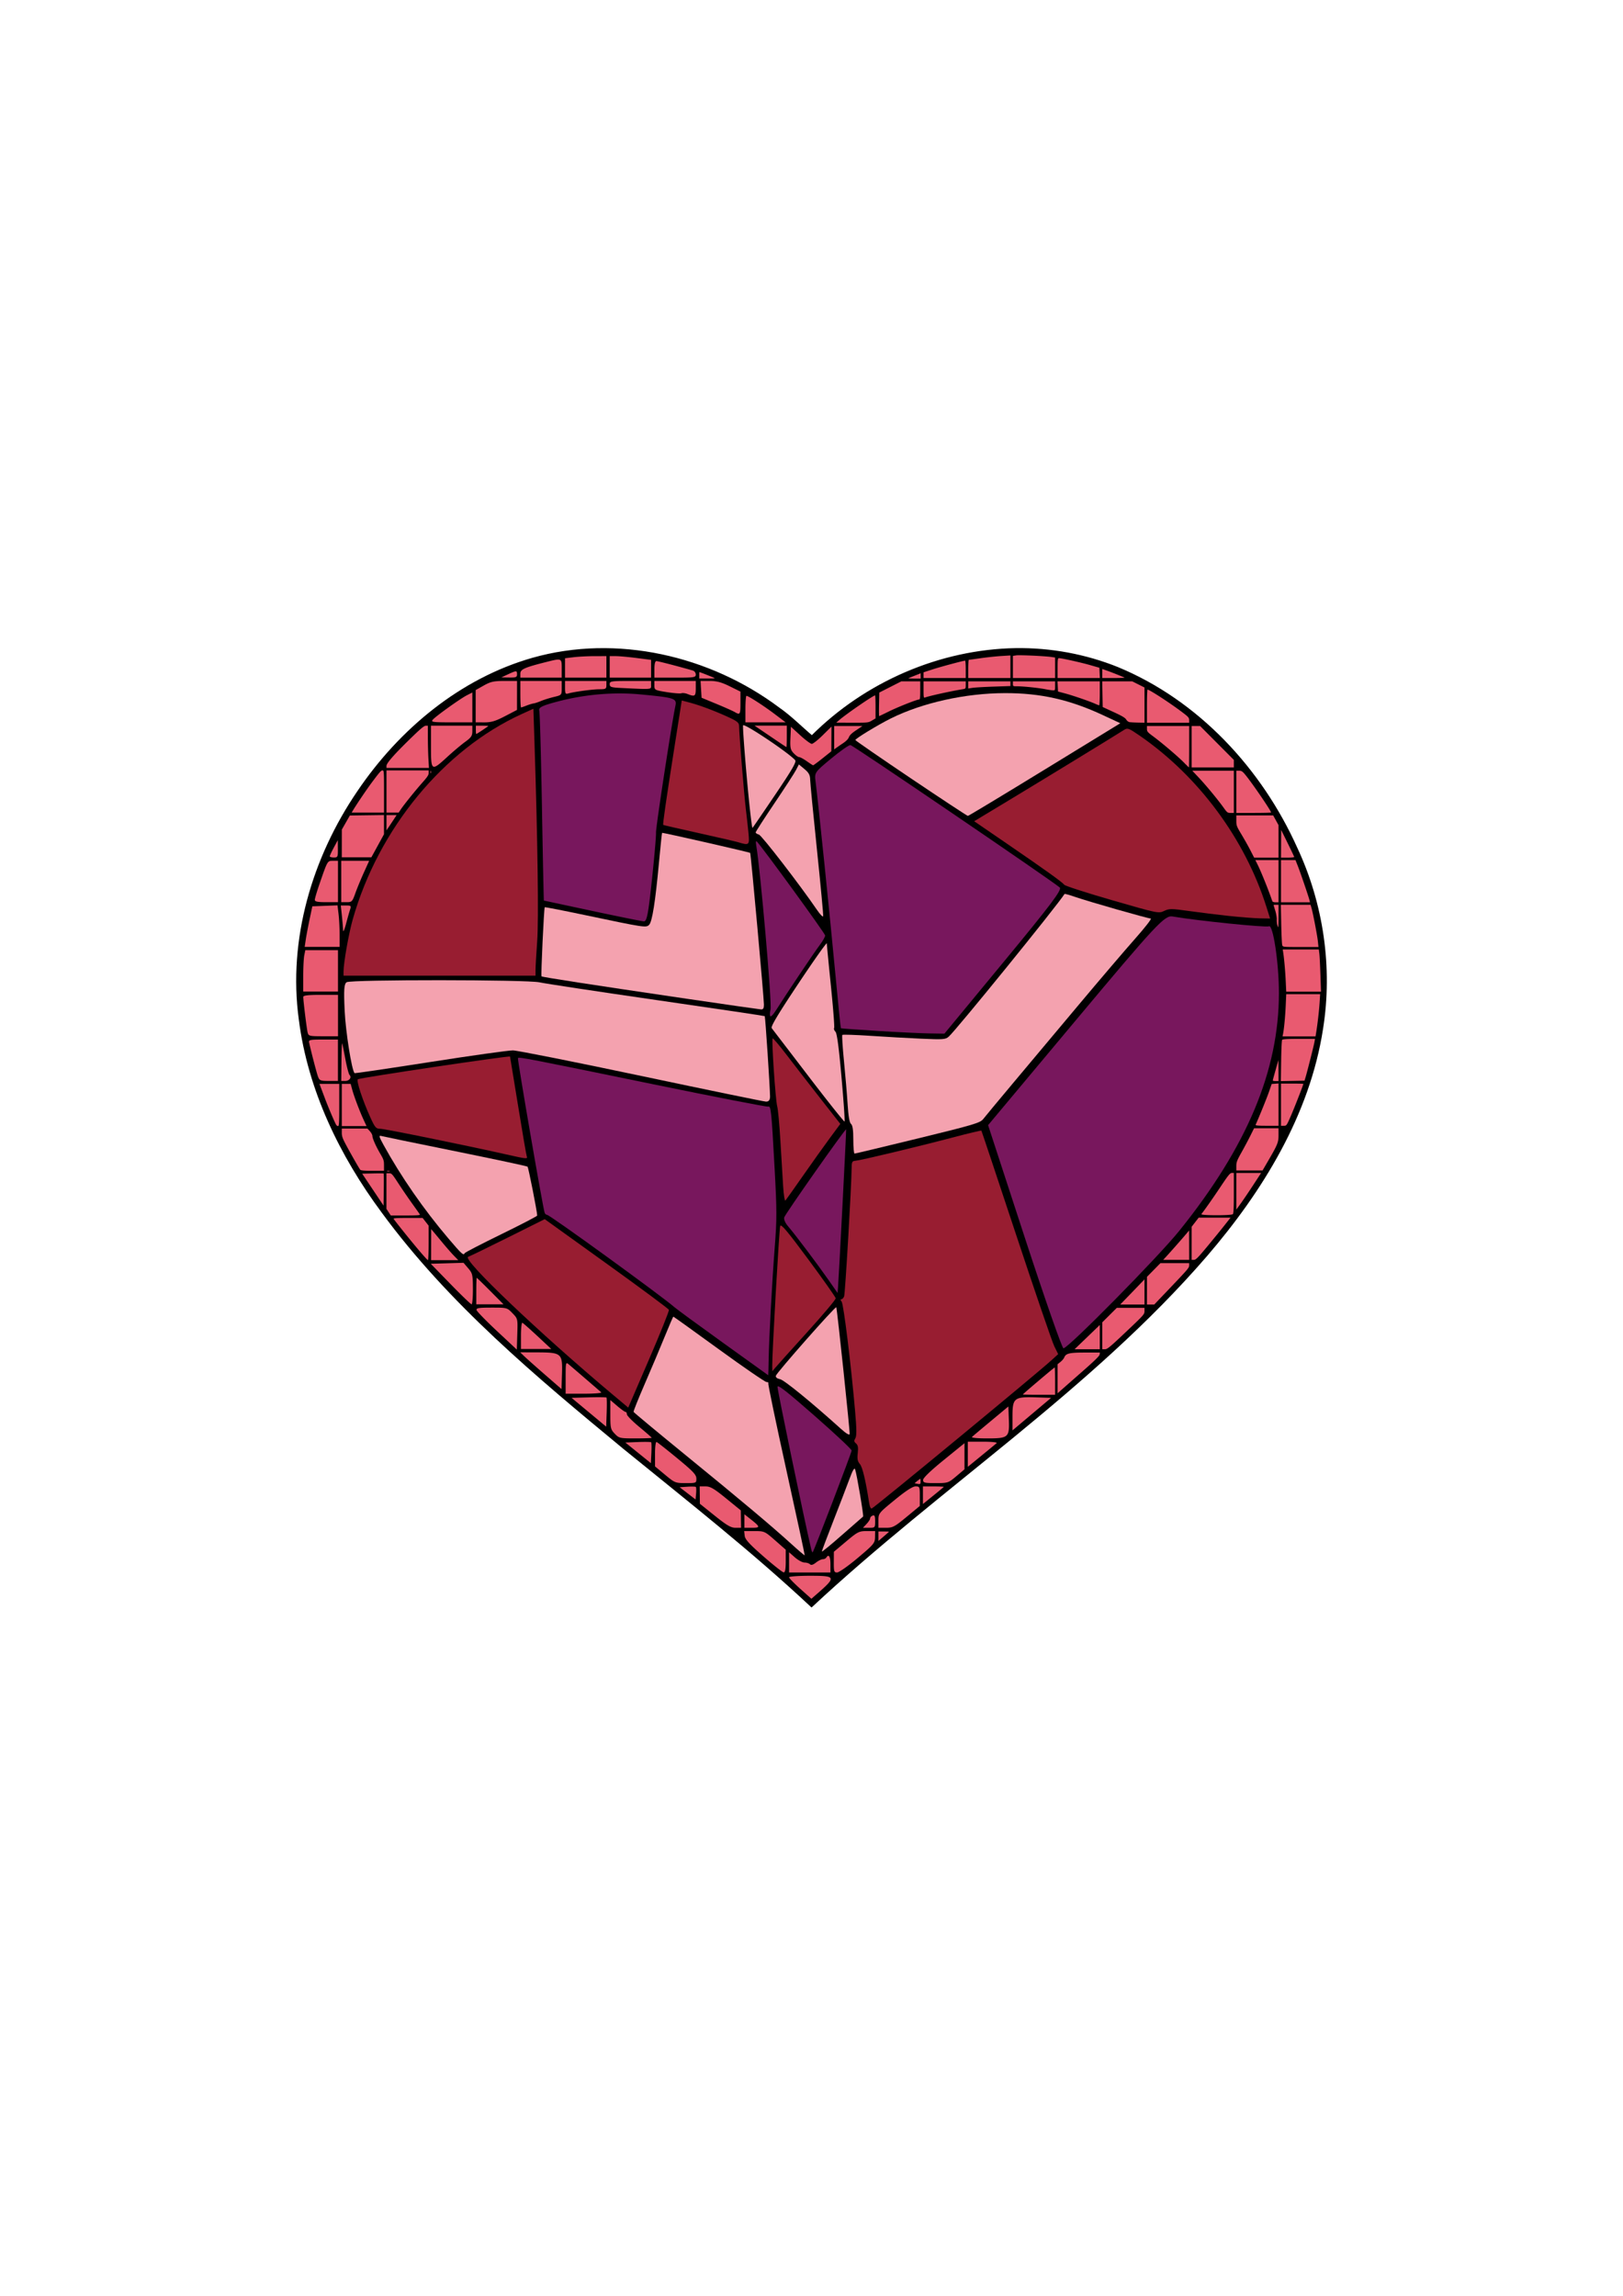 <svg xmlns="http://www.w3.org/2000/svg" viewBox="0 0 744.09 1052.4"><path d="M465.68 297.35c-34.88.59-68.933 15.485-93.46 39.983-5.03-4.246-9.658-9.008-15.137-12.797-31.632-23.73-74.409-33.665-112.86-22.772-33.165 9.454-61.056 32.755-80.164 61.038-20.635 30.247-31.846 67.831-26.794 104.55 4.095 32.288 18.705 62.348 37.938 88.299 30.648 41.812 70.897 75.351 110.64 108.18 29.175 23.75 58.799 46.968 86.226 72.659 58.989-55.055 128.08-99.494 181.11-160.89 25.539-29.708 47.027-64.657 53.117-103.93 4.496-28.078.214-57.397-11.834-83.1-16.219-36.06-45.147-67.277-81.953-82.522-14.823-5.98-30.829-8.925-46.827-8.698z" stroke="#000" stroke-width=".531"/><path d="M275.699 299.855c-75.85 0-134.336 76.704-137.327 142.637-5.63 124.4 146.818 209.718 233.661 291.468 86.85-81.75 239.318-167.069 233.677-291.468-2.99-65.933-61.477-142.637-137.326-142.637-37.165 0-70.878 15.34-95.602 40.249H371.29c-24.725-24.91-58.44-40.25-95.602-40.25z" fill="none"/><path d="M283.204 316.768c-69.938 0-123.868 70.729-126.625 131.526C151.378 563 291.967 641.67 372.044 717.052 452.121 641.67 592.714 563 587.509 448.294c-2.757-60.797-56.692-131.526-126.625-131.526-34.269 0-65.354 14.145-88.15 37.112H371.357c-22.798-22.967-53.882-37.112-88.15-37.112z" fill="none"/><path d="M366.122 349.75l-21.46 31.654 35.41 47.213-27.9 41.848 35.41 46.14-30.044 41.848 27.362 37.02-31.654 34.873 38.628 33.8-20.387 52.579" fill="none"/><path d="M372.56 352.969l8.047 76.184 8.047 89.063-4.292 82.621 6.975 63.846 5.365 30.045M339.295 329.36l12.877 143.249 4.828 85.84-4.292 76.72 17.705 80.475" fill="none"/><path d="M310.859 320.778l-9.657 59.554 42.384 9.658" fill="none"/><path d="M246.477 322.923l2.146 90.673 48.822 10.194 4.829-43.994M156.866 448.47l89.064-.537 2.146-34.873M244.867 448.47l105.157 15.022M162.761 492.999l72.43-11.267 118.03 24.68" fill="none"/><path d="M173.511 519.826l70.82 14.485-8.584-52.578 13.413 75.647 103.547 74.039M213.749 575.62l36.483-18.242M308.177 600.837l-19.314 44.53M389.587 339.484l99.309 68.11-56.145 67.527-50.261-3.257M580.705 424.282l-47.93-5.717-81.055 96.765 34.144 104.705M452.86 514.573l-64.112 15.933M444.133 374.968l70.565-43.25M488.519 407.212l43.627 12.52" fill="none"/><path d="M271.492 417.542a12183.524 12183.524 0 01-22.14-4.736c-.078-.023-.475-19.235-.882-42.694-.408-23.46-.961-43.441-1.231-44.404-.39-1.391 1.228-2.214 7.857-3.994 12.738-3.42 26.134-4.595 38.727-3.395 15.534 1.48 16.54 1.813 15.823 5.247-1.774 8.5-9.01 55.805-8.885 58.083.082 1.475-.766 11.253-1.883 21.729-1.684 15.796-2.317 19.03-3.71 18.954-.923-.05-11.577-2.205-23.676-4.787z" fill="#78175d"/><path d="M294.022 493.2c-30.393-6.42-56.877-11.693-58.858-11.718-1.98-.024-19.076 2.375-37.993 5.331-18.917 2.957-34.503 5.25-34.635 5.097-1.312-1.517-4.064-18.902-4.52-28.555-.46-9.719-.274-12.373.92-13.128 1.987-1.259 82.912-1.205 88.41.058 2.36.543 26.503 4.198 53.653 8.123 27.148 3.925 49.47 7.242 49.606 7.371.269.257 2.426 32.934 2.432 36.85.002 1.619-.616 2.387-1.874 2.33-1.033-.047-26.745-5.338-57.138-11.759z" fill="#f4a2af"/><path d="M281.1 639.418c-34.063-28.56-69.46-62.274-66.475-63.31.886-.307 9.146-4.32 18.356-8.917l16.746-8.358 28.32 20.343c15.577 11.19 28.458 20.742 28.626 21.23.168.488-3.96 10.77-9.171 22.85l-9.476 21.965-6.924-5.805z" fill="#981d31"/><path d="M402.397 472.561c-9.147-.563-16.74-1.119-16.874-1.235-.134-.116-1.228-10.805-2.432-23.753-2.28-24.539-8.133-81.49-9.155-89.09-.585-4.354-.53-4.436 7.065-10.73 4.21-3.489 8.212-6.294 8.892-6.233 1.18.105 93.09 62.64 95.974 65.301 1.102 1.017-4.106 7.92-25.753 34.13l-27.134 32.855-6.975-.109c-3.836-.06-14.459-.57-23.607-1.133zM469.706 566.893l-16.703-51.146 40.304-48.173c36.71-43.877 40.659-48.11 44.286-47.48 11.054 1.921 43.037 5.183 44.14 4.501 1.897-1.172 4.608 16.792 4.608 30.54 0 35.592-14.574 70.395-45.645 109.002-9.706 12.06-50.956 53.903-53.138 53.903-.631 0-8.664-23.016-17.851-51.146z" fill="#78175d"/><path d="M354.039 626.278c-.101-5.283 3.19-63.092 3.662-64.335.4-1.05 3.342 2.456 12.933 15.414 6.829 9.226 12.459 17.22 12.513 17.764.053.544-5.844 7.547-13.106 15.562s-13.822 15.314-14.58 16.222l-1.378 1.65-.044-2.276z" fill="#981d31"/><path d="M370.69 493.354a31222.798 31222.798 0 00-16.884-22.064c-.541-.699 2.846-6.36 12.257-20.486 7.152-10.736 13.005-19.007 13.006-18.382.001.626.85 9.459 1.887 19.629s1.698 18.794 1.469 19.164c-.23.37.041 1.131.601 1.691.696.696 1.575 7.306 2.78 20.91.97 10.941 1.595 20.06 1.39 20.265-.204.204-7.632-9.122-16.507-20.726zM342.386 356.458c-1.162-12.97-1.925-23.771-1.694-24.002.833-.833 21.274 12.883 23.881 16.025.638.769-1.48 4.425-9.114 15.725-5.47 8.098-10.173 14.974-10.452 15.28-.279.305-1.458-10.057-2.62-23.027z" fill="#f4a2af"/><path d="M157.503 445.32c.01-4.01 2.368-17.372 4.218-23.9 11.74-41.424 41.648-77.772 77.427-94.094l5.394-2.46.508 15.651c1.469 45.353 1.954 80.911 1.238 90.843-.418 5.8-.764 11.742-.767 13.203l-.007 2.656H157.5l.005-1.897z" fill="#981d31"/><path d="M314.954 457.823c-44.388-6.529-66.332-9.915-66.698-10.29-.319-.328 1.129-31.238 1.483-31.668.11-.135 8.342 1.468 18.293 3.561 27.61 5.81 28.173 5.895 29.563 4.505 1.414-1.414 2.85-10.49 4.538-28.687.677-7.303 1.31-13.367 1.407-13.475.207-.233 40.03 8.831 40.392 9.193.31.31 6.305 66.427 6.305 69.534 0 1.69-.342 2.256-1.328 2.2-.73-.042-16.01-2.235-33.954-4.875z" fill="#f4a2af"/><path d="M338.477 386.079c-1.252-.38-9.446-2.276-18.21-4.216-8.763-1.94-16.045-3.62-16.182-3.731-.308-.252 1.195-10.685 5.309-36.844l3.175-20.192 3.53.931c4.704 1.241 11.373 3.739 17.636 6.605 4.41 2.018 5.121 2.618 5.121 4.318 0 3.387 2.27 31.24 3.097 38.014.433 3.548.984 8.584 1.225 11.192.485 5.243.265 5.426-4.701 3.922z" fill="#981d31"/><path d="M331.647 615.618c-11.267-8.09-21.34-15.46-22.383-16.378-5.838-5.14-57.218-42.387-58.471-42.387-.417 0-.909-.427-1.093-.948-.838-2.38-12.603-70.538-12.238-70.905.574-.574 4.138.116 62.22 12.048 28.324 5.818 51.947 10.407 52.495 10.197 1.275-.49 1.512 1.795 2.98 28.743 1.027 18.84 1.031 22.877.04 35.661-1.248 16.09-2.644 42.032-2.806 52.164-.059 3.651-.14 6.611-.182 6.577-.041-.034-9.293-6.681-20.561-14.771z" fill="#78175d"/><path d="M205.517 567.626c-11.319-13.328-21.7-28.312-29.72-42.893-2.018-3.67-2.2-4.36-1.064-4.035.754.216 16.053 3.368 33.997 7.004 17.945 3.637 32.854 6.818 33.131 7.07.414.375 4.427 20.703 4.427 22.426 0 .281-7.426 4.138-16.503 8.57-9.076 4.432-16.616 8.337-16.755 8.677-.497 1.215-1.345.445-7.513-6.82z" fill="#f4a2af"/><path d="M231.876 529.115c-18.628-4.194-55.587-11.715-57.568-11.715-1.917 0-2.4-.551-4.476-5.121-3.598-7.916-6.552-16.887-5.787-17.57.738-.66 69.47-10.911 69.789-10.409.033.052 1.68 10.12 3.66 22.371 1.98 12.253 3.782 22.751 4.004 23.332.512 1.333.063 1.292-9.62-.888z" fill="#981d31"/><path d="M362.707 707.635c-9.181-8.337-22.632-19.634-48.508-40.739-12.936-10.55-23.616-19.425-23.731-19.72-.116-.295 2.224-6.141 5.2-12.992s7.071-16.554 9.103-21.562c2.03-5.007 3.804-9.105 3.94-9.105.136 0 9.53 6.743 20.877 14.985s21.168 14.985 21.824 14.985c.656 0 1.03.266.829.59-.2.324 3.512 18.159 8.25 39.632 4.74 21.473 8.534 39.124 8.434 39.224-.1.1-2.898-2.284-6.218-5.299z" fill="#f4a2af"/><path d="M371.89 710.02c-3.239-13.76-15.601-73.332-15.432-74.363.172-1.056 4.301 2.181 17.11 13.412 9.284 8.142 16.881 15.262 16.881 15.822 0 .959-17.262 46.047-17.858 46.647-.153.154-.468-.53-.7-1.517z" fill="#78175d"/><path d="M385.518 654.942c-13.533-12.202-25.996-22.369-27.882-22.746-1.38-.276-2.079-.842-1.934-1.568.263-1.325 27.458-32.146 27.71-31.405.432 1.266 6.34 57.266 6.133 58.147-.144.617-1.676-.306-4.027-2.425zM376.792 711.177c0-.315 2.35-6.571 5.221-13.903 2.872-7.331 6.193-15.977 7.38-19.212 1.507-4.103 2.307-5.48 2.645-4.552.752 2.058 4.025 21.4 3.664 21.646-.176.12-4.503 3.903-9.615 8.407-5.112 4.503-9.295 7.93-9.295 7.614z" fill="#f4a2af"/><path d="M379.851 586.72c-4.866-6.995-15.254-20.788-18.429-24.47-1.388-1.609-2.1-3.168-1.907-4.172.26-1.346 28.007-40.796 28.419-40.406.137.13-3.33 67.516-3.727 72.461l-.205 2.551-4.15-5.965z" fill="#78175d"/><path d="M359.047 543.843c-.247-3.902-.81-13.24-1.25-20.751-.44-7.512-1.101-14.682-1.468-15.934-.77-2.624-2.663-30.615-2.108-31.169.203-.203 3.049 3.142 6.323 7.433 3.274 4.291 10.175 13.191 15.334 19.777l9.38 11.975-4.884 6.615c-2.687 3.637-8.217 11.394-12.289 17.237-4.072 5.842-7.67 10.912-7.995 11.266-.326.355-.795-2.548-1.042-6.45z" fill="#981d31"/><path d="M353.099 465.7c-.195-.568-.116-1.886.175-2.93.713-2.556-4.66-64.185-6.55-75.116-.294-1.704-.198-2.383.27-1.897 2.707 2.824 31.315 42.149 31.315 43.047 0 .617-1.141 2.622-2.536 4.456-2.396 3.15-14.884 21.767-19.978 29.783-1.419 2.233-2.482 3.28-2.696 2.655z" fill="#78175d"/><path d="M374.519 417.022c-7.673-11.262-25.328-34.14-26.604-34.473-.808-.212-1.47-.655-1.47-.985s3.88-6.35 8.622-13.38c4.742-7.028 9.199-13.906 9.904-15.284l1.282-2.506 2.56 2.127c2.005 1.664 2.573 2.718 2.616 4.849.03 1.497 1.434 15.982 3.12 32.189 1.686 16.206 2.966 29.892 2.845 30.413-.12.521-1.414-.806-2.875-2.95zM417.768 356.889c-13.98-9.409-25.506-17.355-25.614-17.66-.196-.55 10.265-6.927 16.253-9.906 14.458-7.194 34.107-11.561 52.23-11.61 16.381-.043 29.713 2.95 45.082 10.121l7.904 3.688-34.666 21.238c-19.066 11.681-34.914 21.237-35.219 21.236-.304 0-11.99-7.7-25.97-17.108z" fill="#f4a2af"/><path d="M563.444 419.853c-5.217-.56-13.464-1.577-18.328-2.262-8.133-1.145-9.049-1.147-11.413-.025-2.532 1.202-2.896 1.126-23.783-4.903-11.667-3.368-21.554-6.556-21.971-7.085-1.035-1.31-8.596-6.73-26.352-18.888l-14.97-10.25 18.005-10.865c15.43-9.31 45.506-27.7 50.777-31.046 1.529-.97 2.1-.754 7.118 2.703 26.932 18.556 48.212 47.271 58.03 78.303l1.74 5.5-4.684-.084c-2.575-.046-8.951-.542-14.167-1.101z" fill="#981d31"/><path d="M391.212 522.423c0-4.484-.309-6.613-1.049-7.227-.705-.586-1.215-3.535-1.559-9.009-.28-4.475-1.033-13.372-1.672-19.77-.638-6.397-.978-11.815-.755-12.038.223-.223 5.972-.035 12.774.418 6.802.453 17.319 1.046 23.37 1.316 10.07.451 11.14.373 12.626-.925 3.373-2.944 49.453-59.698 53.112-65.418.094-.146 2.297.47 4.896 1.37 6.192 2.142 33.337 9.898 34.645 9.898.559 0-2.695 4.182-7.23 9.294-4.536 5.112-16.263 18.855-26.06 30.54s-23.26 27.738-29.917 35.676c-6.657 7.937-12.787 15.315-13.622 16.397-1.366 1.77-4.354 2.658-29.97 8.907-15.649 3.818-28.71 6.938-29.022 6.934-.313-.004-.57-2.868-.57-6.364z" fill="#f4a2af"/><path d="M398.435 688.69c-1.548-10.086-3.04-16.297-4.236-17.644-1.028-1.158-1.253-2.334-.95-4.962.296-2.56.094-3.696-.787-4.427-.929-.77-1-1.28-.327-2.357.64-1.024.618-4.14-.086-12.264-1.829-21.128-5.289-49.307-6.187-50.39-.54-.65-.596-1.094-.138-1.094.424 0 1.001-.598 1.284-1.328.48-1.244 3.401-51.147 3.43-58.615.012-2.995.223-3.429 1.72-3.533 2.326-.162 28.37-6.393 44.426-10.628 7.22-1.904 13.227-3.338 13.348-3.187.12.152 7.282 21.616 15.915 47.698 8.632 26.082 16.504 49.07 17.492 51.083l1.796 3.662-3.145 2.87c-6.612 6.034-79.44 66.104-82.244 67.84-.51.315-1.001-.707-1.311-2.724z" fill="#981d31"/><path d="M369.845 348.9c-1.449-1.022-3.01-1.86-3.472-1.86-.46 0-1.596-.807-2.524-1.795-1.46-1.554-1.656-2.486-1.46-6.95l.227-5.156 4.28 3.916c2.353 2.154 4.732 3.916 5.286 3.916s2.812-1.781 5.016-3.958l4.007-3.957-.036 5.664-.036 5.665-4.033 3.224c-2.218 1.774-4.165 3.208-4.327 3.188-.161-.02-1.48-.874-2.928-1.897zM353.136 337.513l-7.2-4.885H360.716v4.932c0 2.712-.085 4.91-.19 4.885s-3.43-2.245-7.39-4.932zM341.749 325.037c0-3.338.218-6.07.485-6.07.867 0 8 4.607 13.036 8.42l4.915 3.72h-18.436v-6.07zM336.82 326.376c-.834-.49-4.59-2.163-8.346-3.716l-6.829-2.825-.229-3.848-.23-3.848h4.2c3.195 0 5.379.583 9.144 2.439l4.946 2.44v5.147c0 5.382-.18 5.666-2.655 4.21zM300.019 306.829c0-2.53.316-3.793.948-3.792.77.002 10.752 2.596 16.693 4.338.73.214 1.328 1.033 1.328 1.819 0 1.323-.702 1.429-9.485 1.429h-9.484v-3.794zM315.24 318.133c-1.015-.406-2.295-.566-2.844-.356-.548.21-3.558-.025-6.688-.523-5.498-.875-5.691-.977-5.691-3.01v-2.106h18.968v3.415c0 3.616-.422 3.907-3.744 2.58zM279.533 305.69v-4.931h2.794c1.537 0 5.805.386 9.485.858l6.69.858v8.148h-18.968v-4.932zM285.036 315.37c-4.865-.23-5.5-.433-5.5-1.745 0-1.394.576-1.485 9.483-1.485h9.485v1.897c0 2.097.835 2.015-13.468 1.334zM259.048 306.176v-4.447l3.984-.479c2.19-.263 6.459-.481 9.484-.485l5.5-.006v9.863h-18.968v-4.446zM259.048 315.227v-3.086h18.969v1.897c0 1.725-.293 1.898-3.225 1.903-3.18.005-11.83 1.188-14.416 1.97-1.113.337-1.328-.097-1.328-2.684zM238.563 308.785c0-1.98 1.843-2.809 11.87-5.336 7.132-1.797 7.098-1.81 7.098 2.999v4.173h-18.968v-1.836zM238.563 318.212v-6.07h18.968v3.235c0 3.231-.004 3.236-3.604 4.105-1.982.478-4.628 1.304-5.88 1.835-1.252.53-2.788 1.035-3.414 1.121-.626.086-2.1.536-3.274 1-1.175.464-2.285.844-2.466.844s-.33-2.731-.33-6.07zM218.078 323.71v-7.399l3.715-2.086c3.147-1.768 4.597-2.087 9.484-2.087h5.768l-.008 6.64-.008 6.638-5.493 2.862c-4.344 2.264-6.325 2.859-9.476 2.846l-3.983-.017v-7.398zM232.87 309.104c3.915-1.813 4.172-1.813 4.172 0 0 1.312-.487 1.51-3.604 1.46l-3.604-.055 3.035-1.405zM198.378 329.934c1.305-1.572 12.61-9.674 15.712-11.259l2.466-1.26v13.696h-9.577c-8.566 0-9.474-.124-8.6-1.176zM197.587 342.113v-9.484h18.968v2.527c0 2.102-.541 2.916-3.224 4.85-1.774 1.277-5.497 4.408-8.273 6.957-7.3 6.7-7.471 6.589-7.471-4.85zM218.163 334.544v-1.897h2.845c1.565 0 2.845.06 2.845.134 0 .172-5.238 3.66-5.496 3.66-.107 0-.195-.853-.195-1.897zM177.192 351.052c0-1.325 4.04-5.838 12.623-14.101 3.242-3.122 4.723-4.3 5.406-4.3h.94l.001 5.406c.002 2.974.113 7.327.248 9.674l.246 4.268h-19.463v-.947zM177.192 362.81v-9.673h19.348v1.17c0 .918-.613 1.858-2.856 4.379-3.242 3.644-8.524 10.205-9.948 12.356l-.955 1.442h-5.589v-9.673zM197.359 353.893c0-.522.086-.735.191-.474.105.26.105.687 0 .948-.105.261-.191.048-.191-.474zM156.707 386.615l.01-6.354 1.84-3.225 1.837-3.224 7.825-.103 7.825-.102v8.806l-2.89 5.278-2.89 5.279h-13.567l.01-6.354zM162.071 371.059c1.74-2.872 6.22-9.472 8.43-12.425 3.681-4.915 4.203-5.5 4.901-5.5.615 0 .664.713.664 9.673v9.674h-14.858l.863-1.423zM177.192 377.13v-3.506h4.64l-.676 1.044a430.54 430.54 0 01-2.32 3.505l-1.644 2.462v-3.505zM156.441 404.057v-9.484H169.254l-2.487 5.5c-1.368 3.026-3.123 7.294-3.9 9.485-1.319 3.716-1.582 3.984-3.92 3.984h-2.505v-9.485zM144.332 412.465c0-.593.983-3.922 2.185-7.398 3.69-10.666 3.587-10.492 6.142-10.492h2.295v18.969h-5.311c-4.086 0-5.311-.25-5.311-1.08zM151.183 392.49c.019-.313.857-2.106 1.863-3.984l1.828-3.414.034 3.983c.033 3.752-.075 3.984-1.862 3.984-1.043 0-1.882-.257-1.863-.57zM140.189 430.666c.277-1.847 1.066-6.03 1.754-9.294l1.25-5.935 5.77-.22 5.771-.22.482 4.014c.265 2.207.485 6.488.489 9.514l.006 5.5h-16.027l.504-3.358zM157.29 426.364c-.036-1.086-.285-4.074-.553-6.639l-.488-4.663h2.436c2.19 0 2.377.171 1.86 1.707-.317.939-1.164 3.926-1.882 6.639-.757 2.862-1.333 4.103-1.372 2.956zM139.02 447.402c0-3.912.214-8.18.475-9.484l.474-2.371h14.985v18.968H139.02v-7.113zM141.039 473.268c-.426-1.697-1.988-14.417-2-16.288-.005-.7 2.09-.949 7.96-.949h7.967V475h-6.746c-6.393 0-6.77-.091-7.181-1.733zM145.819 493.567c-.609-1.6-3.013-10.805-4.107-15.723-.264-1.187.42-1.328 6.462-1.328h6.757v18.969h-4.192c-3.785 0-4.262-.186-4.92-1.918zM156.547 486.19c.049-5.112.233-8.612.41-7.778.178.835.845 4.25 1.484 7.588.638 3.339 1.45 6.368 1.806 6.731 1.1 1.127-.064 2.753-1.972 2.753h-1.816l.088-9.294zM154.051 515.481c-.913-1.706-3.664-8.212-5.158-12.201-.9-2.4-1.817-4.833-2.04-5.407l-.404-1.043h9.087v9.674c0 8.243-.083 9.674-.556 9.674-.306 0-.724-.314-.929-.698zM156.707 506.505v-9.674h4.06l.692 2.561c.854 3.157 3.401 9.915 5.22 13.847l1.36 2.94h-11.332v-9.674zM165.151 536.19c-.578-.745-4.33-7.313-6.489-11.357-1.62-3.035-1.96-4.008-1.96-5.596v-1.921h11.771l1.122 1.232c.617.679 1.126 1.639 1.133 2.134.014 1.156 1.632 4.79 3.7 8.31 1.458 2.483 1.622 3.01 1.622 5.217v2.455h-5.265c-3.762 0-5.37-.136-5.633-.475zM178.17 555.639l-1-1.51v-16.328l1.233.007c1.158.007 1.418.292 4.247 4.647a283.052 283.052 0 006.29 9.193c1.803 2.504 3.402 4.766 3.553 5.027.217.372-1.19.474-6.524.474h-6.8l-1-1.51zM170.946 545.309l-4.898-7.318 4.855-.106c2.67-.059 4.92-.04 5.001.04.08.08.1 3.421.043 7.423l-.103 7.277-4.898-7.317zM177.447 536.795c.257-.104.769-.11 1.138-.014.37.096.159.18-.467.189-.626.007-.928-.071-.671-.175zM197.667 570.52l.012-7.112.841.98c.463.54 2.357 2.815 4.208 5.058 1.852 2.242 4.27 5.002 5.373 6.133l2.007 2.055h-12.453l.012-7.113zM191.31 572.231c-3.65-4.355-7.947-9.697-10.834-13.467-.287-.376 1.061-.475 6.462-.475h6.824l1.378 1.77 1.379 1.77v7.904c0 4.4-.15 7.904-.34 7.904-.186 0-2.378-2.432-4.87-5.406zM206.531 588.579l-9.04-9.295 7.508-.218 7.508-.219 2.135 2.495c2 2.338 2.137 2.937 2.166 9.513.016 3.86-.255 7.018-.603 7.018-.349 0-4.702-4.182-9.674-9.294zM218.36 591.803c0-3.339.092-6.07.207-6.07s2.923 2.731 6.241 6.07l6.035 6.07h-12.484v-6.07zM227.84 610.121c-5.008-4.681-9.216-9.011-9.35-9.622-.202-.913 1.018-1.11 6.869-1.11 7.07 0 7.13.016 9.57 2.533 2.454 2.532 2.455 2.537 2.235 9.622l-.22 7.09-9.104-8.513zM238.844 612.224c0-3.373.292-6.019.65-5.88.356.14 3.486 2.9 6.954 6.134l6.306 5.88h-13.91v-6.134zM249.844 630.118c-4.173-3.629-8.433-7.417-9.467-8.419l-1.88-1.821 7.95.025c11.003.035 11.5.472 11.203 9.867l-.218 6.946-7.588-6.598zM259.33 631.52c0-6.899.077-7.26 1.327-6.202 2.31 1.954 14.195 12.19 14.948 12.873.408.37-2.962.655-7.777.655h-8.498v-7.326zM269.984 647.347l-7.936-6.604 7.845-.217c4.315-.12 7.986-.078 8.157.094.171.171.212 3.24.09 6.822l-.22 6.51-7.936-6.605zM281.854 657.205c-1.895-1.979-2.038-2.595-2.038-8.785v-6.656l3.171 2.714c1.745 1.494 3.452 2.715 3.794 2.715.342 0 .622.489.622 1.086 0 .597 2.56 3.203 5.69 5.792 3.13 2.589 5.69 4.832 5.69 4.985 0 .152-3.35.277-7.444.277-7.167 0-7.522-.08-9.485-2.128zM292.557 665.958l-5.85-4.727 5.753-.223c3.164-.123 5.899-.077 6.078.101.178.18.222 2.407.096 4.95l-.228 4.626-5.85-4.727zM304.894 675.996l-4.591-3.821v-5.726c0-3.307.306-5.62.724-5.474.398.14 4.661 3.497 9.473 7.462 7.271 5.99 8.752 7.56 8.76 9.294.011 2.062-.047 2.087-4.881 2.087-4.762 0-5.015-.102-9.484-3.822zM327.733 694.803l-6.86-5.5-.044-3.984-.044-3.984h2.674c2.193 0 3.89.99 9.428 5.501l6.753 5.501.057 3.983.057 3.984h-2.581c-2.067 0-3.946-1.095-9.44-5.501zM315.246 684.526l-3.644-2.81 3.536-.235c1.945-.129 3.692-.078 3.884.114.191.191.24 1.561.108 3.044l-.24 2.697-3.644-2.81zM341.276 697.204v-3.099l3.025 2.395c4.29 3.399 4.337 3.802.434 3.802h-3.459v-3.098zM349.997 713.413c-6.435-5.62-8.4-7.781-8.584-9.44l-.238-2.15h4.674c4.595 0 4.755.072 9.533 4.266l4.858 4.266v5.218c0 3.693-.277 5.206-.948 5.174-.522-.025-4.704-3.325-9.295-7.334zM361.761 716.16v-4.632l2.682 2.355c1.476 1.295 3.456 2.355 4.401 2.355s2.07.351 2.5.78c.534.535 1.396.297 2.737-.758 1.076-.847 2.48-1.54 3.12-1.54s1.374-.341 1.632-.758c1.098-1.777 1.897-.5 1.897 3.035v3.793h-18.968v-4.63zM366.876 728.269c-2.815-2.517-5.118-4.887-5.118-5.268s4.267-.693 9.484-.693c12.291 0 12.415.414 2.653 8.887l-1.9 1.65-5.119-4.576zM382.273 716.048l.027-4.742 5.646-4.743c5.284-4.438 5.89-4.742 9.457-4.742h3.812l-.049 2.846c-.046 2.66-.562 3.276-7.939 9.484-4.339 3.651-8.585 6.639-9.435 6.639-1.393 0-1.543-.469-1.519-4.742zM402.732 696.975c0-3.295.076-3.39 7.528-9.484 5.091-4.163 8.162-6.156 9.484-6.156 1.882 0 1.956.171 1.956 4.485v4.484l-6.043 5c-5.485 4.537-6.362 5-9.484 5h-3.441v-3.329zM397.288 698.547c.907-.965 1.65-2.124 1.65-2.574 0-.45.512-1.015 1.138-1.255.894-.343 1.138.21 1.138 2.574 0 2.963-.045 3.011-2.788 3.011h-2.788l1.65-1.756zM423.217 678.375c0-.932 3.363-4.176 9.485-9.148l9.484-7.703v11.989l-3.74 3.153c-3.667 3.092-3.853 3.154-9.485 3.154-5.141 0-5.744-.152-5.744-1.444zM445.641 658.644c.397-.378 4.306-3.668 8.688-7.312l7.967-6.625.223 5.888c.316 8.322-.157 8.737-9.977 8.737-4.576 0-7.334-.275-6.901-.687zM443.703 666.606v-5.759h6.98c3.888 0 6.662.286 6.26.645-.396.354-3.538 2.946-6.98 5.758l-6.26 5.115v-5.759zM464.188 649.244c0-8.428.749-9.034 10.771-8.72l6.944.219-6.755 5.69-8.858 7.465-2.102 1.775v-6.43zM468.936 639.184c0-.203 14.362-12.372 14.602-12.372.107 0 .194 2.817.194 6.26v6.26h-7.398c-4.069 0-7.398-.067-7.398-.148zM484.87 631.987v-6.661l1.318-1.052c.724-.578 1.502-1.497 1.728-2.042.78-1.885 2.354-2.25 9.7-2.25h6.652l-.12.91c-.084.634-2.249 2.78-7.138 7.073-3.86 3.39-8.171 7.181-9.58 8.424l-2.56 2.26v-6.662zM493.979 617.201c.726-.695 3.327-3.198 5.779-5.562l4.457-4.3v11.126h-11.558l1.322-1.264zM505.355 612.294v-6.173l3.327-3.312 3.327-3.311h12.694v1.495c0 1.456-.219 1.701-8.441 9.482-7.418 7.019-8.59 7.987-9.674 7.989l-1.233.002v-6.173zM518.256 593.141c2.576-2.66 5.08-5.26 5.565-5.777l.88-.94V597.979H513.572l4.684-4.836zM525.846 591.622l.005-6.354 3.08-3.13 3.078-3.13h13.179v1.001c0 1.141-.372 1.577-9.579 11.234l-6.42 6.734h-3.349l.006-6.354zM546.326 569.91v-7.585l1.612-2.087 1.612-2.088 7.31-.002 7.31-.001-2.92 3.699c-1.607 2.034-5.153 6.385-7.88 9.67-4.192 5.047-5.12 5.97-6.002 5.974l-1.043.004v-7.584zM534.429 576.262c1.652-1.772 7.258-8.118 9.134-10.34l1.599-1.895.013 6.735.013 6.734H533.28l1.149-1.233zM550.776 556.531c1.72-2.19 5.289-7.276 8.809-12.554 3.553-5.328 4.36-6.32 5.15-6.32h.937v9.22c0 6.664-.126 9.345-.455 9.673-.67.67-14.967.652-14.44-.019zM566.811 546.063v-8.403H578.182l-3.53 5.406c-1.942 2.974-4.5 6.755-5.686 8.403l-2.155 2.997v-8.403zM566.811 534.5c0-1.781.292-2.545 2.46-6.431 1.353-2.426 3.184-5.87 4.068-7.653l1.608-3.242h11.212v3.046c0 3.452-.35 4.32-4.838 12.034l-2.483 4.268H566.81V534.5zM587.296 506.362v-9.674h5.122c2.817 0 5.121.067 5.121.148 0 .457-4.09 10.944-5.75 14.742-1.93 4.418-1.958 4.458-3.22 4.458h-1.273v-9.674zM575.665 515.56c1.883-4.241 5.125-12.243 6.101-15.059l1.257-3.624 1.567-.117 1.568-.117v19.392h-5.352c-4.14 0-5.304-.108-5.141-.475zM587.36 486.36c.071-5.066.268-9.424.436-9.685.229-.352 2.202-.474 7.7-.474h7.393l-.25 1.423c-.285 1.62-3.27 13.448-4.046 16.028l-.513 1.707-5.425.106-5.424.105.13-9.21zM583.525 495.267c.01-.157.598-2.334 1.306-4.837l1.286-4.553.023 4.837.022 4.837h-1.328c-.73 0-1.319-.128-1.309-.284zM588.21 474.022c.482-2.371 1.005-7.822 1.237-12.9l.246-5.405h15.548l-.26 4.022c-.236 3.657-.919 9.555-1.587 13.713l-.258 1.613h-15.138l.212-1.044zM589.442 449.388c-.226-4.721-.747-10.447-1.193-13.117l-.174-1.043h16.567l.24 1.992c.133 1.095.354 5.448.493 9.674l.252 7.682H589.69l-.248-5.188zM587.86 433.237c-.158-.47-.365-4.823-.46-9.674l-.173-8.82h13.608l.426 1.423c.688 2.302 2.672 12.637 2.954 15.389l.26 2.536h-8.165c-8.13 0-8.166-.004-8.45-.854zM583.324 413.129c-1.634-4.873-5.23-13.79-6.888-17.072l-.91-1.802h10.636v19.348h-1.34c-.736 0-1.41-.214-1.498-.475zM587.296 403.93v-9.674h6.642l1.088 2.75c1.179 2.984 4.89 13.862 5.306 15.555l.257 1.043h-13.293v-9.674zM585.58 423.942c-.154-.573-.254-1.726-.221-2.56.033-.835-.284-2.627-.705-3.984-.42-1.356-.766-2.508-.767-2.56s.509-.095 1.135-.095h1.138v5.121c0 2.817-.067 5.122-.149 5.122s-.275-.47-.43-1.044zM573.317 389.876c-.91-1.78-2.745-5.054-4.078-7.274-2.298-3.827-2.424-4.162-2.424-6.434v-2.398h16.897l1.225 2.23 1.226 2.23v14.889l-5.596-.002-5.596-.002-1.654-3.238zM587.333 386.764l.034-6.354 2.983 6.07c1.64 3.338 2.991 6.198 3.001 6.354.01.157-1.347.285-3.017.285H587.3l.034-6.355zM566.811 362.96v-9.675h1.292c1.08 0 1.54.298 2.79 1.802 3.108 3.743 11.851 16.54 11.851 17.346 0 .11-3.585.2-7.966.2h-7.967v-9.674zM560.953 370.177c-2.58-3.614-8.012-10.184-11.379-13.76l-2.947-3.13h19.048v19.348h-1.485c-1.392 0-1.592-.152-3.238-2.458zM546.326 342.283v-9.484h3.888l7.73 7.764 7.73 7.765v3.439h-19.348v-9.484zM542.709 349.458c-2.64-2.693-9.993-8.945-14.049-11.945-2.564-1.896-2.822-2.207-2.822-3.4V332.8h19.348v9.484c0 5.217-.048 9.485-.107 9.485-.058 0-1.125-1.04-2.37-2.311zM525.84 323.694c0-4.174.119-7.588.263-7.588.853 0 9.579 5.64 15.19 9.818 3.526 2.626 3.883 3.004 3.889 4.124l.007 1.233H525.84v-7.588zM517.874 331.018c-.537-.085-1.212-.603-1.55-1.191-.444-.775-1.9-1.644-5.687-3.393l-5.09-2.35-.105-5.887-.105-5.885H519.086l2.81 1.407 2.808 1.408v16.153l-2.94-.057c-1.617-.031-3.368-.124-3.89-.206zM502.083 322.589c-2.473-1.123-10.27-3.804-13.8-4.745l-3.225-.86-.113-2.335-.113-2.335H504.215v5.5c0 3.026-.128 5.497-.284 5.493-.157-.005-.988-.328-1.848-.718zM484.87 306.243c0-3.961.08-4.552.62-4.552 1.235 0 9.912 1.923 14.175 3.141l4.363 1.247.113 2.358.113 2.358H484.87v-4.552zM505.355 308.727v-2.067l1.992.695c2.491.87 8.008 3.071 8.22 3.281.086.086-2.176.157-5.027.157h-5.185v-2.066zM464.385 305.722v-5.073l1.474-.236c1.481-.237 13.243.304 16.261.747l1.613.237V310.796h-19.348v-5.074zM479.176 315.907c-2.993-.594-10.007-1.318-12.775-1.318-1.992 0-2.02-.016-2.02-1.138v-1.138h19.347v2.086c0 2.034-.026 2.086-1.043 2.042-.574-.024-2.153-.264-3.51-.534zM443.894 306.622c0-2.295.128-4.173.284-4.174.157 0 2.59-.332 5.407-.737 2.817-.406 7.042-.856 9.39-1.002l4.267-.265V310.795h-19.347v-4.173zM443.894 313.953v-1.64h19.348v2.16l-7.683.26c-4.225.144-8.578.396-9.673.56l-1.992.299v-1.64zM423.409 309.486v-1.309l4.268-1.382c3.685-1.194 13.964-3.946 14.795-3.962.156-.003.284 1.788.284 3.979v3.983H423.41v-1.309zM423.409 316.146v-3.834h19.347v1.69c0 1.658-.026 1.694-1.422 1.925-5.598.923-15.407 3.087-17.316 3.82-.535.205-.61-.235-.61-3.6zM403.008 322.854l.106-5.392 5.06-2.574 5.061-2.575h8.657v4.174c0 3.496-.094 4.173-.581 4.173-1.046 0-9.758 3.459-13.97 5.546-2.264 1.123-4.19 2.041-4.277 2.041-.089 0-.113-2.426-.056-5.392zM384.717 330.099c3.233-2.805 15.636-11.337 16.48-11.337.117 0 .212 2.374.212 5.275v5.275l-1.68.985c-1.655.97-1.791.984-9.01.969l-7.33-.015 1.328-1.152zM382.438 338.156v-5.357H395.401l-2.837 1.897c-2.052 1.372-2.981 2.259-3.359 3.206-.354.888-1.25 1.799-2.79 2.834a133.881 133.881 0 00-3.123 2.151l-.854.626v-5.357zM320.6 309.502c0-1.364.02-1.482.234-1.399.13.05.809.306 1.51.569.7.263 2.058.797 3.017 1.186 3.075 1.25 3.192 1.123-1.04 1.128l-3.721.006v-1.49zM416.488 310.915c.062-.062.776-.375 1.587-.697l2.75-1.092 1.274-.506v2.406h-2.861c-1.574 0-2.811-.05-2.75-.111zM423.132 685.38v-4.03h4.845c2.664 0 4.783.1 4.708.22-.074.121-2.254 1.935-4.844 4.03l-4.709 3.811v-4.03zM402.743 704.172v-2.165h2.414c1.328 0 2.414.045 2.414.1 0 .055-1.086 1.03-2.414 2.165l-2.414 2.065v-2.165zM420.068 680.043l-.78-.17 1.227-1.005c.676-.553 1.299-1.006 1.385-1.006.086 0 .156.543.156 1.207 0 1.313-.131 1.377-1.988.974z" fill="#e95a70"/></svg>